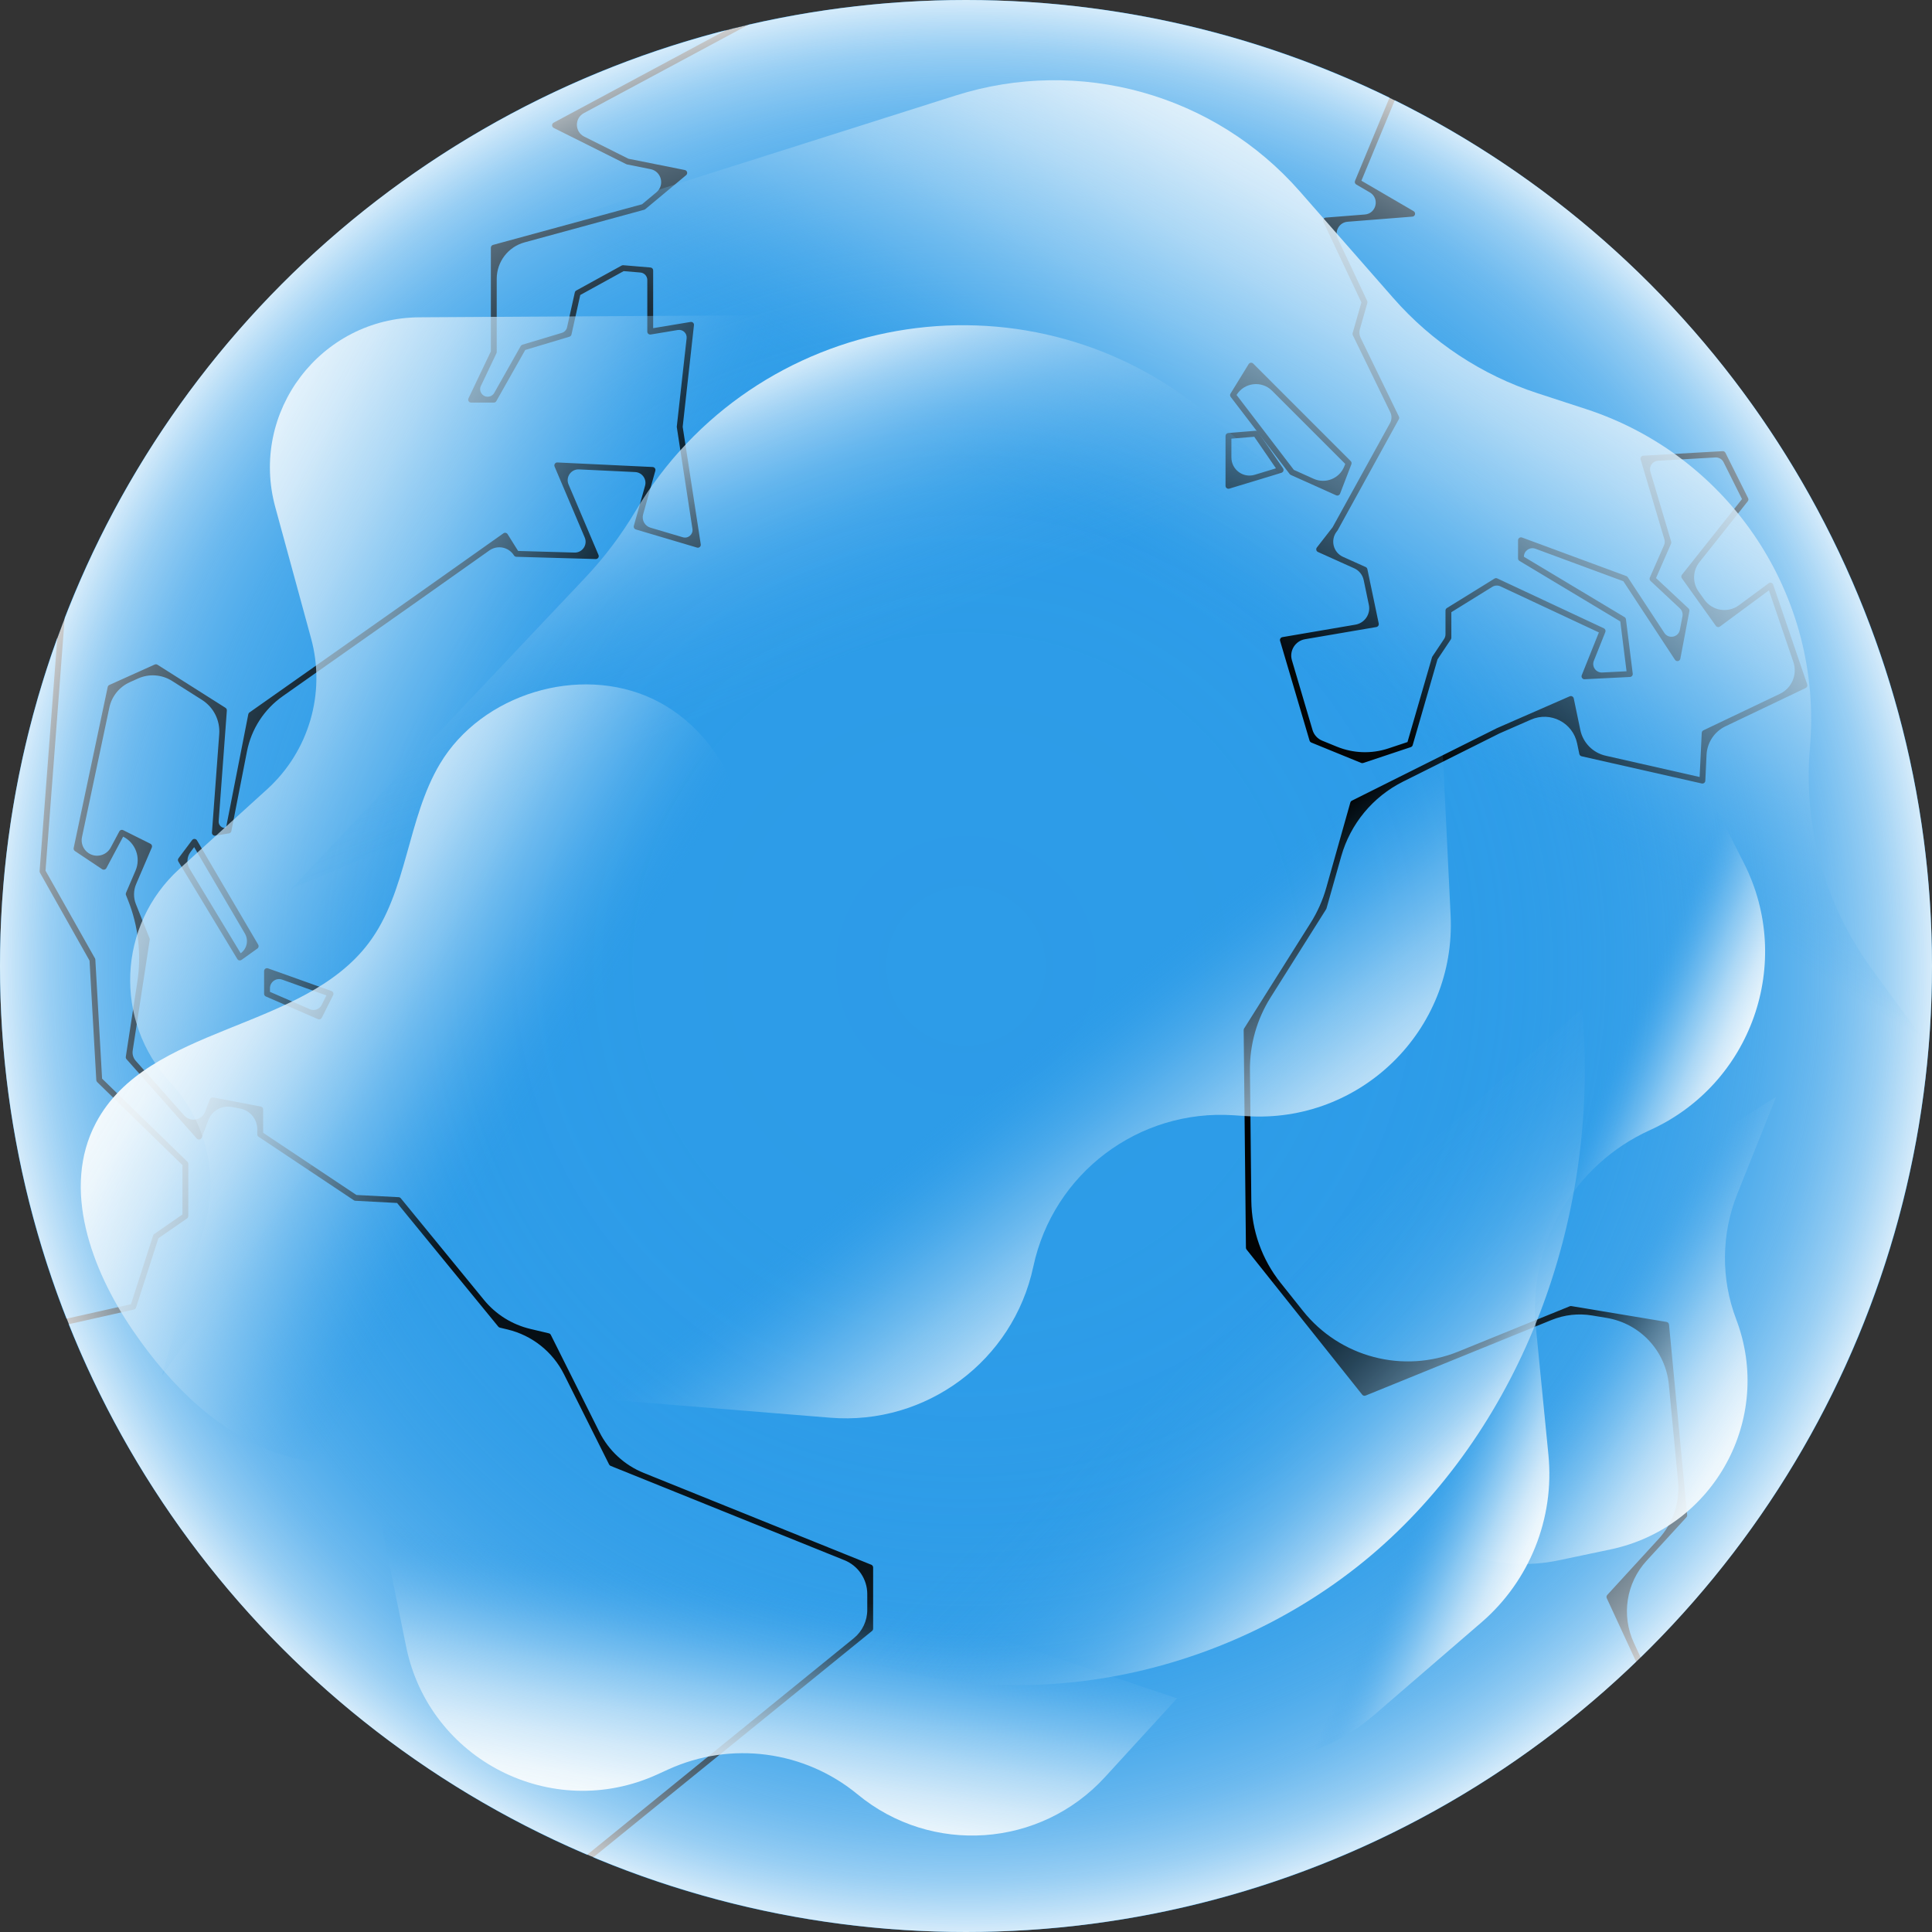 <?xml version="1.0" encoding="UTF-8"?>
<svg id="Capa_2" xmlns="http://www.w3.org/2000/svg" xmlns:xlink="http://www.w3.org/1999/xlink" viewBox="0 0 1920 1920">
  <rect x="0" y="0" width="1920" height="1920" fill="#333333" stroke="none"/>
  <defs>
    <style>
      .cls-1 {
        fill: url(#Degradado_sin_nombre_24-4);
      }

      .cls-2 {
        fill: url(#Degradado_sin_nombre_24);
      }

      .cls-3 {
        fill: url(#Degradado_sin_nombre_26);
      }

      .cls-4 {
        fill: #2d9ce8;
      }

      .cls-5 {
        fill: url(#Degradado_sin_nombre_25);
      }

      .cls-6 {
        fill: url(#Degradado_sin_nombre_24-3);
      }

      .cls-7 {
        fill: url(#Degradado_sin_nombre_21);
      }

      .cls-8 {
        fill: url(#Degradado_sin_nombre_22);
      }

      .cls-9 {
        fill: url(#Degradado_sin_nombre_27);
      }

      .cls-10 {
        fill: url(#Degradado_sin_nombre_29);
      }

      .cls-11 {
        fill: url(#Degradado_sin_nombre_24-2);
      }
    </style>
    <radialGradient id="Degradado_sin_nombre_21" data-name="Degradado sin nombre 21" cx="960" cy="960" fx="960" fy="960" r="960" gradientUnits="userSpaceOnUse">
      <stop offset="0" stop-color="#2d9ce8" stop-opacity="0"/>
      <stop offset=".336" stop-color="#2f9ce8" stop-opacity=".008"/>
      <stop offset=".48" stop-color="#36a0e9" stop-opacity=".036"/>
      <stop offset=".588" stop-color="#43a6ea" stop-opacity=".085"/>
      <stop offset=".678" stop-color="#55afec" stop-opacity=".155"/>
      <stop offset=".756" stop-color="#6dbaef" stop-opacity=".246"/>
      <stop offset=".826" stop-color="#8bc8f2" stop-opacity=".358"/>
      <stop offset=".891" stop-color="#aed8f6" stop-opacity=".492"/>
      <stop offset=".949" stop-color="#d5ebfa" stop-opacity=".642"/>
      <stop offset="1" stop-color="#fff" stop-opacity=".8"/>
    </radialGradient>
    <linearGradient id="Degradado_sin_nombre_24" data-name="Degradado sin nombre 24" x1="1537.27" y1="67.685" x2="1188.398" y2="662.82" gradientUnits="userSpaceOnUse">
      <stop offset="0" stop-color="#fff"/>
      <stop offset=".126" stop-color="#fbfdfe" stop-opacity=".985"/>
      <stop offset=".244" stop-color="#f2f9fd" stop-opacity=".941"/>
      <stop offset=".359" stop-color="#e2f1fb" stop-opacity=".867"/>
      <stop offset=".472" stop-color="#cce7f9" stop-opacity=".762"/>
      <stop offset=".584" stop-color="#b0daf6" stop-opacity=".627"/>
      <stop offset=".695" stop-color="#8dc9f2" stop-opacity=".461"/>
      <stop offset=".804" stop-color="#64b6ee" stop-opacity=".265"/>
      <stop offset=".911" stop-color="#36a0e9" stop-opacity=".044"/>
      <stop offset=".931" stop-color="#2d9ce8" stop-opacity="0"/>
    </linearGradient>
    <linearGradient id="Degradado_sin_nombre_24-2" data-name="Degradado sin nombre 24" x1="-1.482" y1="558.976" x2="556.714" y2="850.387" xlink:href="#Degradado_sin_nombre_24"/>
    <linearGradient id="Degradado_sin_nombre_22" data-name="Degradado sin nombre 22" x1="655.387" y1="360.708" x2="897.17" y2="974.464" gradientUnits="userSpaceOnUse">
      <stop offset=".035" stop-color="#fff"/>
      <stop offset=".042" stop-color="#fafdfe" stop-opacity=".98"/>
      <stop offset=".139" stop-color="#c5e3f8" stop-opacity=".725"/>
      <stop offset=".235" stop-color="#96cdf3" stop-opacity=".504"/>
      <stop offset=".328" stop-color="#70bcef" stop-opacity=".323"/>
      <stop offset=".415" stop-color="#53aeec" stop-opacity=".183"/>
      <stop offset=".497" stop-color="#3ea4e9" stop-opacity=".082"/>
      <stop offset=".57" stop-color="#319ee8" stop-opacity=".021"/>
      <stop offset=".629" stop-color="#2d9ce8" stop-opacity="0"/>
    </linearGradient>
    <linearGradient id="Degradado_sin_nombre_24-3" data-name="Degradado sin nombre 24" x1="1794.762" y1="1433.822" x2="1566.972" y2="1292.316" xlink:href="#Degradado_sin_nombre_24"/>
    <linearGradient id="Degradado_sin_nombre_24-4" data-name="Degradado sin nombre 24" x1="2543.488" y1="2073.41" x2="2605.612" y2="2228.721" gradientTransform="translate(4908.086 1013.389) rotate(135)" xlink:href="#Degradado_sin_nombre_24"/>
    <linearGradient id="Degradado_sin_nombre_25" data-name="Degradado sin nombre 25" x1="712.226" y1="1863.34" x2="783.651" y2="1434.79" gradientUnits="userSpaceOnUse">
      <stop offset="0" stop-color="#fff"/>
      <stop offset=".091" stop-color="#fbfdfe" stop-opacity=".985"/>
      <stop offset=".175" stop-color="#f2f9fd" stop-opacity=".941"/>
      <stop offset=".258" stop-color="#e2f1fb" stop-opacity=".867"/>
      <stop offset=".34" stop-color="#cce7f9" stop-opacity=".762"/>
      <stop offset=".42" stop-color="#b0daf6" stop-opacity=".627"/>
      <stop offset=".5" stop-color="#8dc9f2" stop-opacity=".461"/>
      <stop offset=".579" stop-color="#64b6ee" stop-opacity=".265"/>
      <stop offset=".656" stop-color="#36a0e9" stop-opacity=".044"/>
      <stop offset=".67" stop-color="#2d9ce8" stop-opacity="0"/>
    </linearGradient>
    <linearGradient id="Degradado_sin_nombre_26" data-name="Degradado sin nombre 26" x1="3576.455" y1="2882.023" x2="3417.342" y2="2414.63" gradientTransform="translate(4729.825 799.484) rotate(140.217)" gradientUnits="userSpaceOnUse">
      <stop offset="0" stop-color="#fff"/>
      <stop offset=".125" stop-color="#fbfdfe" stop-opacity=".985"/>
      <stop offset=".242" stop-color="#f2f9fd" stop-opacity=".941"/>
      <stop offset=".355" stop-color="#e2f1fb" stop-opacity=".867"/>
      <stop offset=".468" stop-color="#cce7f9" stop-opacity=".762"/>
      <stop offset=".578" stop-color="#b0daf6" stop-opacity=".627"/>
      <stop offset=".688" stop-color="#8dc9f2" stop-opacity=".461"/>
      <stop offset=".797" stop-color="#64b6ee" stop-opacity=".265"/>
      <stop offset=".903" stop-color="#36a0e9" stop-opacity=".044"/>
      <stop offset=".922" stop-color="#2d9ce8" stop-opacity="0"/>
    </linearGradient>
    <linearGradient id="Degradado_sin_nombre_27" data-name="Degradado sin nombre 27" x1="1422.442" y1="1532.195" x2="1172.133" y2="1288.304" gradientUnits="userSpaceOnUse">
      <stop offset=".035" stop-color="#fff"/>
      <stop offset=".046" stop-color="#fafdfe" stop-opacity=".98"/>
      <stop offset=".205" stop-color="#c5e3f8" stop-opacity=".725"/>
      <stop offset=".361" stop-color="#96cdf3" stop-opacity=".504"/>
      <stop offset=".51" stop-color="#70bcef" stop-opacity=".323"/>
      <stop offset=".653" stop-color="#53aeec" stop-opacity=".183"/>
      <stop offset=".785" stop-color="#3ea4e9" stop-opacity=".082"/>
      <stop offset=".905" stop-color="#319ee8" stop-opacity=".021"/>
      <stop offset="1" stop-color="#2d9ce8" stop-opacity="0"/>
    </linearGradient>
    <linearGradient id="Degradado_sin_nombre_29" data-name="Degradado sin nombre 29" x1="2788.933" y1="2287.014" x2="2794.795" y2="2703.245" gradientTransform="translate(4899.237 1477.383) rotate(142.49)" gradientUnits="userSpaceOnUse">
      <stop offset="0" stop-color="#fff"/>
      <stop offset=".135" stop-color="#fbfdfe" stop-opacity=".985"/>
      <stop offset=".262" stop-color="#f2f9fd" stop-opacity=".941"/>
      <stop offset=".386" stop-color="#e2f1fb" stop-opacity=".867"/>
      <stop offset=".507" stop-color="#cce7f9" stop-opacity=".762"/>
      <stop offset=".627" stop-color="#b0daf6" stop-opacity=".627"/>
      <stop offset=".746" stop-color="#8dc9f2" stop-opacity=".461"/>
      <stop offset=".864" stop-color="#64b6ee" stop-opacity=".265"/>
      <stop offset=".979" stop-color="#36a0e9" stop-opacity=".044"/>
      <stop offset="1" stop-color="#2d9ce8" stop-opacity="0"/>
    </linearGradient>
  </defs>
  <g id="_x33_tierra">
    <g>
      <path class="cls-4" d="M1920,960.014c0,269.333-110.929,512.761-289.563,687.087-1.485,1.426-2.969,2.882-4.454,4.279-172.608,166.322-407.362,268.606-665.983,268.606-131.305,0-256.468-26.372-370.453-74.108-2.037-.844-4.046-1.688-6.083-2.562-234.229-99.955-420.606-290.349-515.264-527.314-.757-1.804-1.455-3.638-2.183-5.473C23.402,1201.958,0,1083.722,0,960.014,0,845.36,20.113,735.391,56.993,633.456c2.358-6.549,4.803-13.069,7.306-19.56C175.199,327.068,419.907,106.869,721.87,29.792c7.451-1.921,14.932-3.726,22.471-5.472C813.647,8.427,885.863.014,960,.014c150.981,0,293.842,34.842,420.926,96.957,1.747.844,3.493,1.718,5.24,2.591,316.371,156.978,533.834,483.333,533.834,860.452Z"/>
      <path d="M865.895,1555.033l-226.123-91.236c-19.178-7.738-34.868-22.217-44.118-40.713l-48.255-96.489c-.378-.786-1.077-1.339-1.921-1.542l-18.503-4.402c-18.075-4.3-34.238-14.418-46.004-28.797l-82.661-101.017c-.524-.64-1.281-1.018-2.096-1.077l-42.002-2.213-92.708-61.796v-23.231c0-1.393-.99-2.589-2.358-2.849l-47.329-9.023c-1.368-.233-2.765.524-3.26,1.863l-4.531,12.088c-3.305,8.817-14.806,10.947-21.05,3.899l-48.103-54.299c-2.463-2.78-3.561-6.512-2.997-10.183l16.923-110.054c.087-.524.029-1.048-.174-1.514l-13.556-33.89c-2.577-6.443-2.488-13.645.246-20.022l15.551-36.263c.611-1.426,0-3.056-1.368-3.755l-27.07-13.506c-1.397-.728-3.114-.175-3.842,1.222l-8.57,16.054c-4.267,7.993-14.496,10.567-22.038,5.545h0c-5.228-3.481-7.806-9.797-6.508-15.942l27.19-128.682c2.36-11.167,9.907-20.538,20.316-25.223l8.176-3.68c10.961-4.933,23.667-4.032,33.821,2.4l29.756,18.848c11.557,7.32,18.143,20.41,17.133,34.053l-7.238,97.791c-.058.873.291,1.747.961,2.358.64.611,1.543.873,2.416.728l13.535-2.27c1.194-.174,2.154-1.106,2.387-2.299l15.522-79.211c4.347-22.186,17.092-41.837,35.577-54.855l130.242-91.722,75.035-53.069c8.06-5.701,19.255-3.449,24.485,4.924h0c.524.815,1.397,1.339,2.387,1.368l78.882,2.241c.932,0,1.921-.436,2.474-1.281.553-.815.669-1.863.262-2.766l-29.782-70.117c-3.097-7.291,2.49-15.314,10.403-14.938l55.794,2.652c6.898.328,11.701,6.983,9.84,13.633l-11.15,39.838c-.436,1.514.437,3.115,1.95,3.552l60.864,18.046c.96.291,1.979.058,2.736-.611.757-.64,1.106-1.629.961-2.619l-17.96-116.809,11.206-101.033c.117-.903-.204-1.805-.873-2.416-.669-.641-1.601-.903-2.474-.757l-37.2,6.17v-57.4c0-1.514-1.136-2.765-2.649-2.882l-27.041-2.27c-.582-.029-1.164.087-1.659.35l-45.059,24.8c-.728.407-1.252,1.106-1.455,1.921l-7.693,34.607c-.588,2.644-2.558,4.763-5.152,5.542l-39.229,11.779c-.699.204-1.31.699-1.688,1.339l-26.319,46.556c-1.327,2.348-3.816,3.8-6.513,3.8h0c-5.499,0-9.119-5.733-6.755-10.698l15.457-32.469c.174-.378.291-.815.291-1.251v-72.751c0-16.939,11.337-31.782,27.679-36.238l118.878-32.417c.408-.117.786-.32,1.106-.582l40.576-33.794c.844-.728,1.222-1.863.96-2.94-.291-1.106-1.164-1.921-2.27-2.154l-55.945-11.177-44.032-22.025c-9.544-4.774-9.74-18.325-.337-23.373l164.089-88.09c-7.539,1.746-15.02,3.551-22.471,5.472l-171.677,92.155c-.961.524-1.572,1.514-1.543,2.619,0,1.077.64,2.067,1.601,2.562l72.129,36.035c.204.117.466.204.728.262l23.373,4.675c10.846,2.169,14.344,15.936,5.849,23.02l-14.261,11.892-148.129,40.401c-1.252.32-2.125,1.485-2.125,2.794v103.012l-22.267,46.718c-.437.903-.349,1.979.175,2.824.524.844,1.455,1.339,2.445,1.339h22.558c1.048,0,2.009-.553,2.532-1.484l28.7-50.793,43.953-13.186c1.019-.32,1.776-1.135,2.008-2.154l8.732-39.295,43.138-23.723,16.627,1.381c3.879.322,6.863,3.564,6.863,7.456v51.271c0,.873.378,1.688,1.047,2.241.641.553,1.514.786,2.358.64l27.006-4.49c4.895-.814,9.212,3.276,8.663,8.208l-9.763,87.739c.005.22.009.437.014.656l15.542,101.087c.834,5.422-4.259,9.868-9.519,8.311l-32.212-9.538c-5.631-1.667-8.881-7.546-7.299-13.201l12.138-43.392c.233-.844.087-1.776-.437-2.474-.524-.728-1.339-1.164-2.212-1.223l-94.658-4.511c-1.077-.087-1.95.436-2.532,1.251-.582.815-.669,1.892-.291,2.794l29.975,70.556c3.064,7.211-2.37,15.172-10.202,14.946l-56.013-1.613-10.45-16.708c-.408-.669-1.106-1.136-1.892-1.31-.786-.146-1.601.029-2.241.495l-92.388,65.347-160.005,112.676c-.611.408-1.019,1.077-1.164,1.805l-22.151,112.938h0c-4.011.681-7.598-2.582-7.298-6.64l8.142-110.024c.087-1.077-.437-2.096-1.339-2.678l-67.588-42.818c-.844-.524-1.863-.581-2.765-.203l-45.059,20.288c-.844.379-1.485,1.135-1.659,2.067l-33.823,159.976c-.233,1.165.262,2.387,1.252,3.027l27.041,18.047c.669.437,1.514.583,2.329.379.786-.175,1.455-.728,1.863-1.426l16.679-31.32h0c12.389,6.194,17.8,20.973,12.341,33.703l-9.488,22.125c-.291.699-.32,1.514-.029,2.241l1.977,4.943c10.311,25.787,13.523,53.866,9.3,81.315l-11.452,74.446c-.117.873.117,1.747.699,2.387l69.858,78.881c.669.758,1.718,1.106,2.707.932,1.019-.204,1.834-.902,2.212-1.863l6.462-17.218c3.583-9.545,13.516-15.126,23.532-13.22l8.159,1.553c9.884,1.881,17.035,10.521,17.035,20.582v5.043c0,.961.495,1.892,1.31,2.416l94.629,63.105c.437.291.96.465,1.485.495l41.508,2.183,100.596,122.922c.408.495.961.844,1.601.989l7.516,1.793c24.389,5.819,44.952,22.132,56.167,44.557l44.802,89.583c.32.64.844,1.135,1.514,1.426l232.363,93.736c13.722,5.536,22.708,18.85,22.708,33.646v15.758c0,10.928-4.926,21.274-13.409,28.163l-265.006,215.219c2.037.873,4.046,1.718,6.083,2.562l277.076-225.032c.699-.553,1.077-1.397,1.077-2.27v-60.835c0-1.194-.728-2.241-1.804-2.708ZM101.44,1071.934l-6.695-118.294c-.029-.436-.145-.873-.378-1.251l-49.134-87.119,19.066-251.374c-2.503,6.491-4.949,13.011-7.306,19.56l-17.639,232.25c-.029.582.087,1.135.378,1.63l49.25,87.323,6.724,118.759c.029.728.35,1.397.873,1.922l84.732,82.52v49.076l-28.031,19.415c-.524.35-.903.873-1.106,1.485l-22.035,68.286-64.124,14.408c.728,1.834,1.426,3.668,2.183,5.473l64.852-14.583c.99-.204,1.805-.961,2.125-1.95l22.238-68.898,28.467-19.736c.786-.524,1.252-1.426,1.252-2.386v-51.841c0-.786-.291-1.514-.873-2.067l-84.82-82.607Z"/>
      <path d="M256.613,938.824l-60.864-103.681c-.495-.844-1.368-1.368-2.329-1.426-1.019-.087-1.921.378-2.503,1.164l-13.506,18.018c-.728.96-.786,2.241-.175,3.26l58.594,96.9c.407.699,1.106,1.193,1.892,1.339.204.058.408.058.611.058.582,0,1.194-.175,1.688-.524l15.776-11.294c1.223-.873,1.572-2.532.815-3.813ZM239.178,947.352l-50.759-83.955c-3.134-5.183-2.805-11.751.831-16.595l3.705-4.936,50.407,85.881c3.893,6.632,2.077,15.139-4.184,19.605h0Z"/>
      <path d="M331.158,986.532c-.32-.786-.932-1.397-1.718-1.659l-63.105-22.529c-.873-.32-1.863-.204-2.649.349-.786.554-1.223,1.427-1.223,2.387v22.529c0,1.165.669,2.212,1.747,2.678l51.811,22.53c.378.145.786.232,1.164.232,1.077,0,2.096-.582,2.619-1.601l11.265-22.529c.378-.758.407-1.63.087-2.387ZM307.936,1002.951l-39.651-17.264v-3.621c0-6.264,6.206-10.638,12.105-8.532l43.985,15.704-4.718,9.453c-2.152,4.312-7.303,6.184-11.722,4.26Z"/>
      <path d="M1796.002,680.203l-33.823-99.17c-.291-.873-.99-1.543-1.892-1.834-.873-.291-1.834-.116-2.591.437l-29.538,21.836c-10.945,8.092-26.398,5.644-34.306-5.435l-5.745-8.048c-6.312-8.841-6.006-20.794.749-29.301l48.058-60.525c.699-.903.844-2.096.32-3.115l-22.529-45.088c-.524-1.019-1.601-1.688-2.765-1.601l-78.882,4.512c-.873.058-1.688.495-2.212,1.223-.495.757-.641,1.659-.408,2.532l23.621,79.363c.573,1.926.445,3.992-.361,5.833l-14.12,32.224c-.491,1.121-.221,2.43.673,3.266l29.23,27.3c2.132,1.991,3.093,4.937,2.546,7.803l-2.579,13.492c-1.433,7.495-11.254,9.448-15.444,3.07l-36.373-55.367c-.32-.524-.844-.903-1.426-1.135l-103.653-38.305c-.873-.32-1.892-.204-2.678.349s-1.252,1.426-1.252,2.387v18c0,1.032.542,1.989,1.427,2.52l100.188,60.137,6.2,49.541-24.169,1.222c-6.185.313-10.616-5.885-8.318-11.636l11.412-28.562c.582-1.426-.058-3.056-1.455-3.725l-105.923-49.571c-.873-.407-1.921-.349-2.765.175l-47.313,29.272c-.861.533-1.385,1.473-1.385,2.485v23.592c0,1.679-.498,3.321-1.43,4.717l-11.61,17.389c-.127.272-.251.54-.377.812l-24.364,84.182-18.893,6.293c-16.733,5.574-34.91,4.971-51.237-1.701l-14.655-5.988c-4.641-1.896-8.168-5.798-9.589-10.606l-20.46-69.258c-2.802-9.484,3.306-19.287,13.055-20.952l70.836-12.095c.786-.117,1.485-.582,1.921-1.222.466-.669.612-1.455.466-2.241l-11.294-54.082c-.174-.903-.786-1.659-1.63-2.067l-22.555-10.137c-9.756-4.384-12.832-16.746-6.268-25.191l.702-.904.178-.27,60.835-110.405c.466-.844.495-1.834.058-2.678l-38.08-78.318c-1.27-2.612-1.532-5.601-.735-8.394l7.466-26.168c.174-.67.116-1.397-.174-2.038l-29.207-61.862c-3.523-7.463,1.51-16.144,9.737-16.794l64.384-5.087c1.281-.087,2.329-.99,2.619-2.241.291-1.252-.262-2.533-1.368-3.173l-51.899-30.272,33.212-80.046c-1.747-.873-3.493-1.746-5.24-2.591l-34.318,82.782c-.553,1.339-.029,2.882,1.223,3.609l13.513,7.884c9.98,5.823,6.503,21.037-5.016,21.946l-38.798,3.062c-.96.087-1.833.612-2.3,1.455-.495.815-.524,1.834-.116,2.707l37.84,80.134-8.703,30.476c-.204.699-.145,1.426.174,2.096l37.232,76.527c1.677,3.448,1.574,7.496-.277,10.854l-57.068,103.536-15.631,20.085c-.553.728-.728,1.63-.524,2.503.204.873.815,1.572,1.63,1.95l36.052,16.226c4.818,2.168,8.307,6.511,9.386,11.683l5.147,24.664c1.911,9.157-4.16,18.071-13.381,19.647l-72.54,12.397c-.844.146-1.543.612-1.979,1.34-.465.698-.582,1.571-.32,2.357l29.282,99.141c.262.844.873,1.543,1.688,1.892l49.57,20.259c.64.262,1.368.291,2.037.087l47.329-15.776c.903-.32,1.601-1.047,1.863-1.95l24.654-85.227,13.273-19.881c.32-.495.495-1.047.495-1.629v-25.411l40.713-25.204c2.439-1.51,5.475-1.687,8.073-.471l97.83,45.788-17.028,42.526c-.349.932-.233,1.979.349,2.765.582.816,1.514,1.34,2.504,1.223l45.088-2.241c.786-.058,1.542-.437,2.067-1.048.524-.611.757-1.426.669-2.241l-6.753-54.082c-.116-.873-.64-1.659-1.397-2.125l-100.014-59.991h0c0-5.914,5.892-10.018,11.44-7.968l87.41,32.303,51.316,78.067c.64.989,1.834,1.484,2.998,1.251,1.164-.233,2.067-1.136,2.3-2.3l8.994-47.329c.204-.99-.145-2.008-.873-2.678l-32.281-30.156,14.933-34.172c.291-.611.32-1.31.145-1.979l-20.691-69.552c-1.563-5.254,2.185-10.59,7.657-10.903l56.992-3.259c3.388-.194,6.566,1.647,8.083,4.682l18.341,36.681-59.7,75.185c-.786,1.018-.844,2.445-.087,3.493l33.823,47.329c.437.64,1.135,1.047,1.892,1.164.786.146,1.572-.058,2.183-.524l48.639-35.948,24.268,71.154c4.236,12.421-1.5,26.046-13.345,31.696l-76.065,36.284c-.96.466-1.601,1.426-1.63,2.503l-2.096,43.865-93.404-21.161c-12.68-2.873-22.516-12.882-25.168-25.609l-6.533-31.354c-.204-.844-.757-1.601-1.514-1.979-.786-.408-1.717-.437-2.503-.088l-72.245,31.611-144.228,72.1c-.728.379-1.281,1.018-1.514,1.804l-23.931,84.739c-3.472,12.293-8.691,24.023-15.498,34.831l-66.144,105.024c-.291.495-.437,1.019-.437,1.601l2.241,216.328c0,.64.233,1.281.64,1.775l114.917,144.229c.815,1.018,2.183,1.368,3.377.873l184.824-75.125c12.739-5.178,26.663-6.724,40.227-4.466l14.467,2.408c33.265,5.537,58.645,32.758,61.842,66.328l9.137,95.918c1.997,20.969-4.988,41.802-19.224,57.329l-51.136,55.773c-.786.873-.99,2.125-.495,3.173l29.195,63.134c1.485-1.397,2.969-2.852,4.454-4.279l-6.735-14.559c-12.598-27.234-7.601-59.37,12.671-81.493l39.559-43.17c.582-.611.844-1.426.757-2.241l-18.018-189.288c-.117-1.31-1.135-2.386-2.416-2.619l-94.658-15.747c-.524-.087-1.077-.029-1.572.174l-110.653,44.985c-54.789,22.274-117.703,5.809-154.557-40.448l-22.208-27.874c-18.518-23.243-28.744-52.005-29.055-81.722l-1.352-129.359c-.268-25.624,6.851-50.784,20.506-72.469l55.258-87.754c.098-.219.194-.435.291-.654l14.664-51.863c9.126-32.277,31.423-59.218,61.424-74.219l95.822-47.911,31.364-13.726c19.316-8.453,41.517,3.005,45.816,23.647l2.196,10.542c.233,1.106,1.106,1.979,2.212,2.241l119.429,27.041c.844.203,1.717,0,2.416-.524.669-.524,1.077-1.31,1.135-2.183l1.234-25.757c.585-12.209,7.831-23.11,18.862-28.376l79.657-38.022c1.339-.64,1.979-2.154,1.514-3.551Z"/>
      <path d="M1342.329,458.228l-96.9-96.9c-.611-.64-1.542-.961-2.387-.844-.902.117-1.688.611-2.154,1.368l-18.018,29.312c-.64,1.019-.553,2.329.175,3.289l25.877,33.823,6.287,8.208,26.43,34.58c.291.378.669.699,1.106.903l45.088,20.259c.378.175.786.262,1.194.262.349,0,.728-.058,1.106-.204.728-.32,1.31-.903,1.601-1.659l11.264-29.282c.408-1.077.146-2.3-.669-3.114ZM1305.537,475.84l-19.735-8.88-56.935-74.458h0c7.678-12.475,24.992-14.507,35.35-4.149l72.669,72.669-.878,2.282c-4.676,12.15-18.599,17.877-30.471,12.535Z"/>
      <path d="M1275.061,465.388l-19.851-28.904-4.919-7.131c-.32-.495-.815-.873-1.368-1.077-.408-.175-.844-.233-1.281-.175l-27.041,2.241c-1.514.117-2.678,1.397-2.678,2.911v49.57c0,.932.437,1.805,1.194,2.329.495.378,1.106.582,1.717.582.291,0,.582-.029.844-.117l51.841-15.776c.902-.262,1.601-.961,1.892-1.834.32-.873.175-1.833-.349-2.619ZM1223.745,454.618v-18.687l22.704-1.892,21.569,31.378-21.049,6.407c-11.555,3.517-23.224-5.128-23.224-17.207Z"/>
      <circle class="cls-7" cx="960" cy="960" r="960"/>
      <path class="cls-2" d="M478.884,244.209l470.865-149.299c122.87-38.959,257.149-1.503,342.113,95.428l92.826,105.901c38.439,43.853,87.985,76.538,143.427,94.617l47.891,15.617c143.471,46.784,235.758,186.294,222.685,336.634h0c-6.778,77.942,14.831,155.708,60.847,218.98l59.983,82.477"/>
      <path class="cls-11" d="M911.976,312.382l-495.21,2.948c-98.105.584-169.009,93.99-143.195,188.639l35.594,130.513c14.783,54.204-2.106,112.119-43.707,149.88l-87.141,79.097c-61.564,55.881-65.638,151.28-9.064,212.207h0c35.562,38.298,48.518,92.4,34.16,142.652l-42.54,148.891"/>
      <path class="cls-8" d="M289.246,883.4l292.102-309.035c19.092-20.199,35.901-42.44,50.121-66.32h0c118.442-198.894,386.115-245.771,565.098-98.964l73.758,60.499"/>
      <path class="cls-6" d="M1289.772,1389.79l96.427,107.53c40.881,45.588,102.978,65.905,162.899,53.297l51.41-10.817c103.03-21.679,162.343-130.255,124.912-228.663h0c-15.29-40.2-14.909-84.678,1.069-124.61l38.617-96.512"/>
      <path class="cls-1" d="M1659.141,712.058l73.877,145.582c50.181,98.886,7.75,219.652-93.254,265.42h0c-75.959,34.419-121.559,113.395-113.393,196.387l12.439,126.411c6.201,63.02-18.637,125.118-66.588,166.479l-106.62,91.966c-26.703,23.033-59.16,38.38-93.906,44.402l-129.938,22.523"/>
      <path class="cls-5" d="M358.668,1415.147l44.919,221.139c22.918,112.826,144.891,174.948,249.624,127.136l10.875-4.965c62.299-28.441,135.367-18.822,188.184,24.772h0c73.461,60.635,181.549,53.079,245.86-17.186l71.608-78.239"/>
      <path class="cls-3" d="M733.347,898.84c27.261-76.079-11.556-169.752-84.64-204.248-73.083-34.496-170.073-4.926-211.48,64.476-32.851,55.062-32.183,126.578-70.634,177.886-66.203,88.34-219.69,81.359-271.28,178.957-34.322,64.93-4.734,145.498,36.649,206.172,37.811,55.437,88.317,106.062,152.704,124.966,64.387,18.904,143.762-2.59,175.453-61.74"/>
      <path class="cls-9" d="M844.347,1644.807c180.749,68.057,396.493,15.618,537.573-116.284,141.081-131.902,207.838-333.92,190.312-526.26"/>
      <path class="cls-10" d="M1426.551,599.1l15.057,310.674c5.522,113.933-89.592,207.174-203.393,199.388l-11.901-.814c-94.626-6.474-179.615,57.611-199.416,150.368h0c-19.997,93.675-106.409,157.959-201.878,150.183l-243.304-19.817"/>
    </g>
  </g>
</svg>